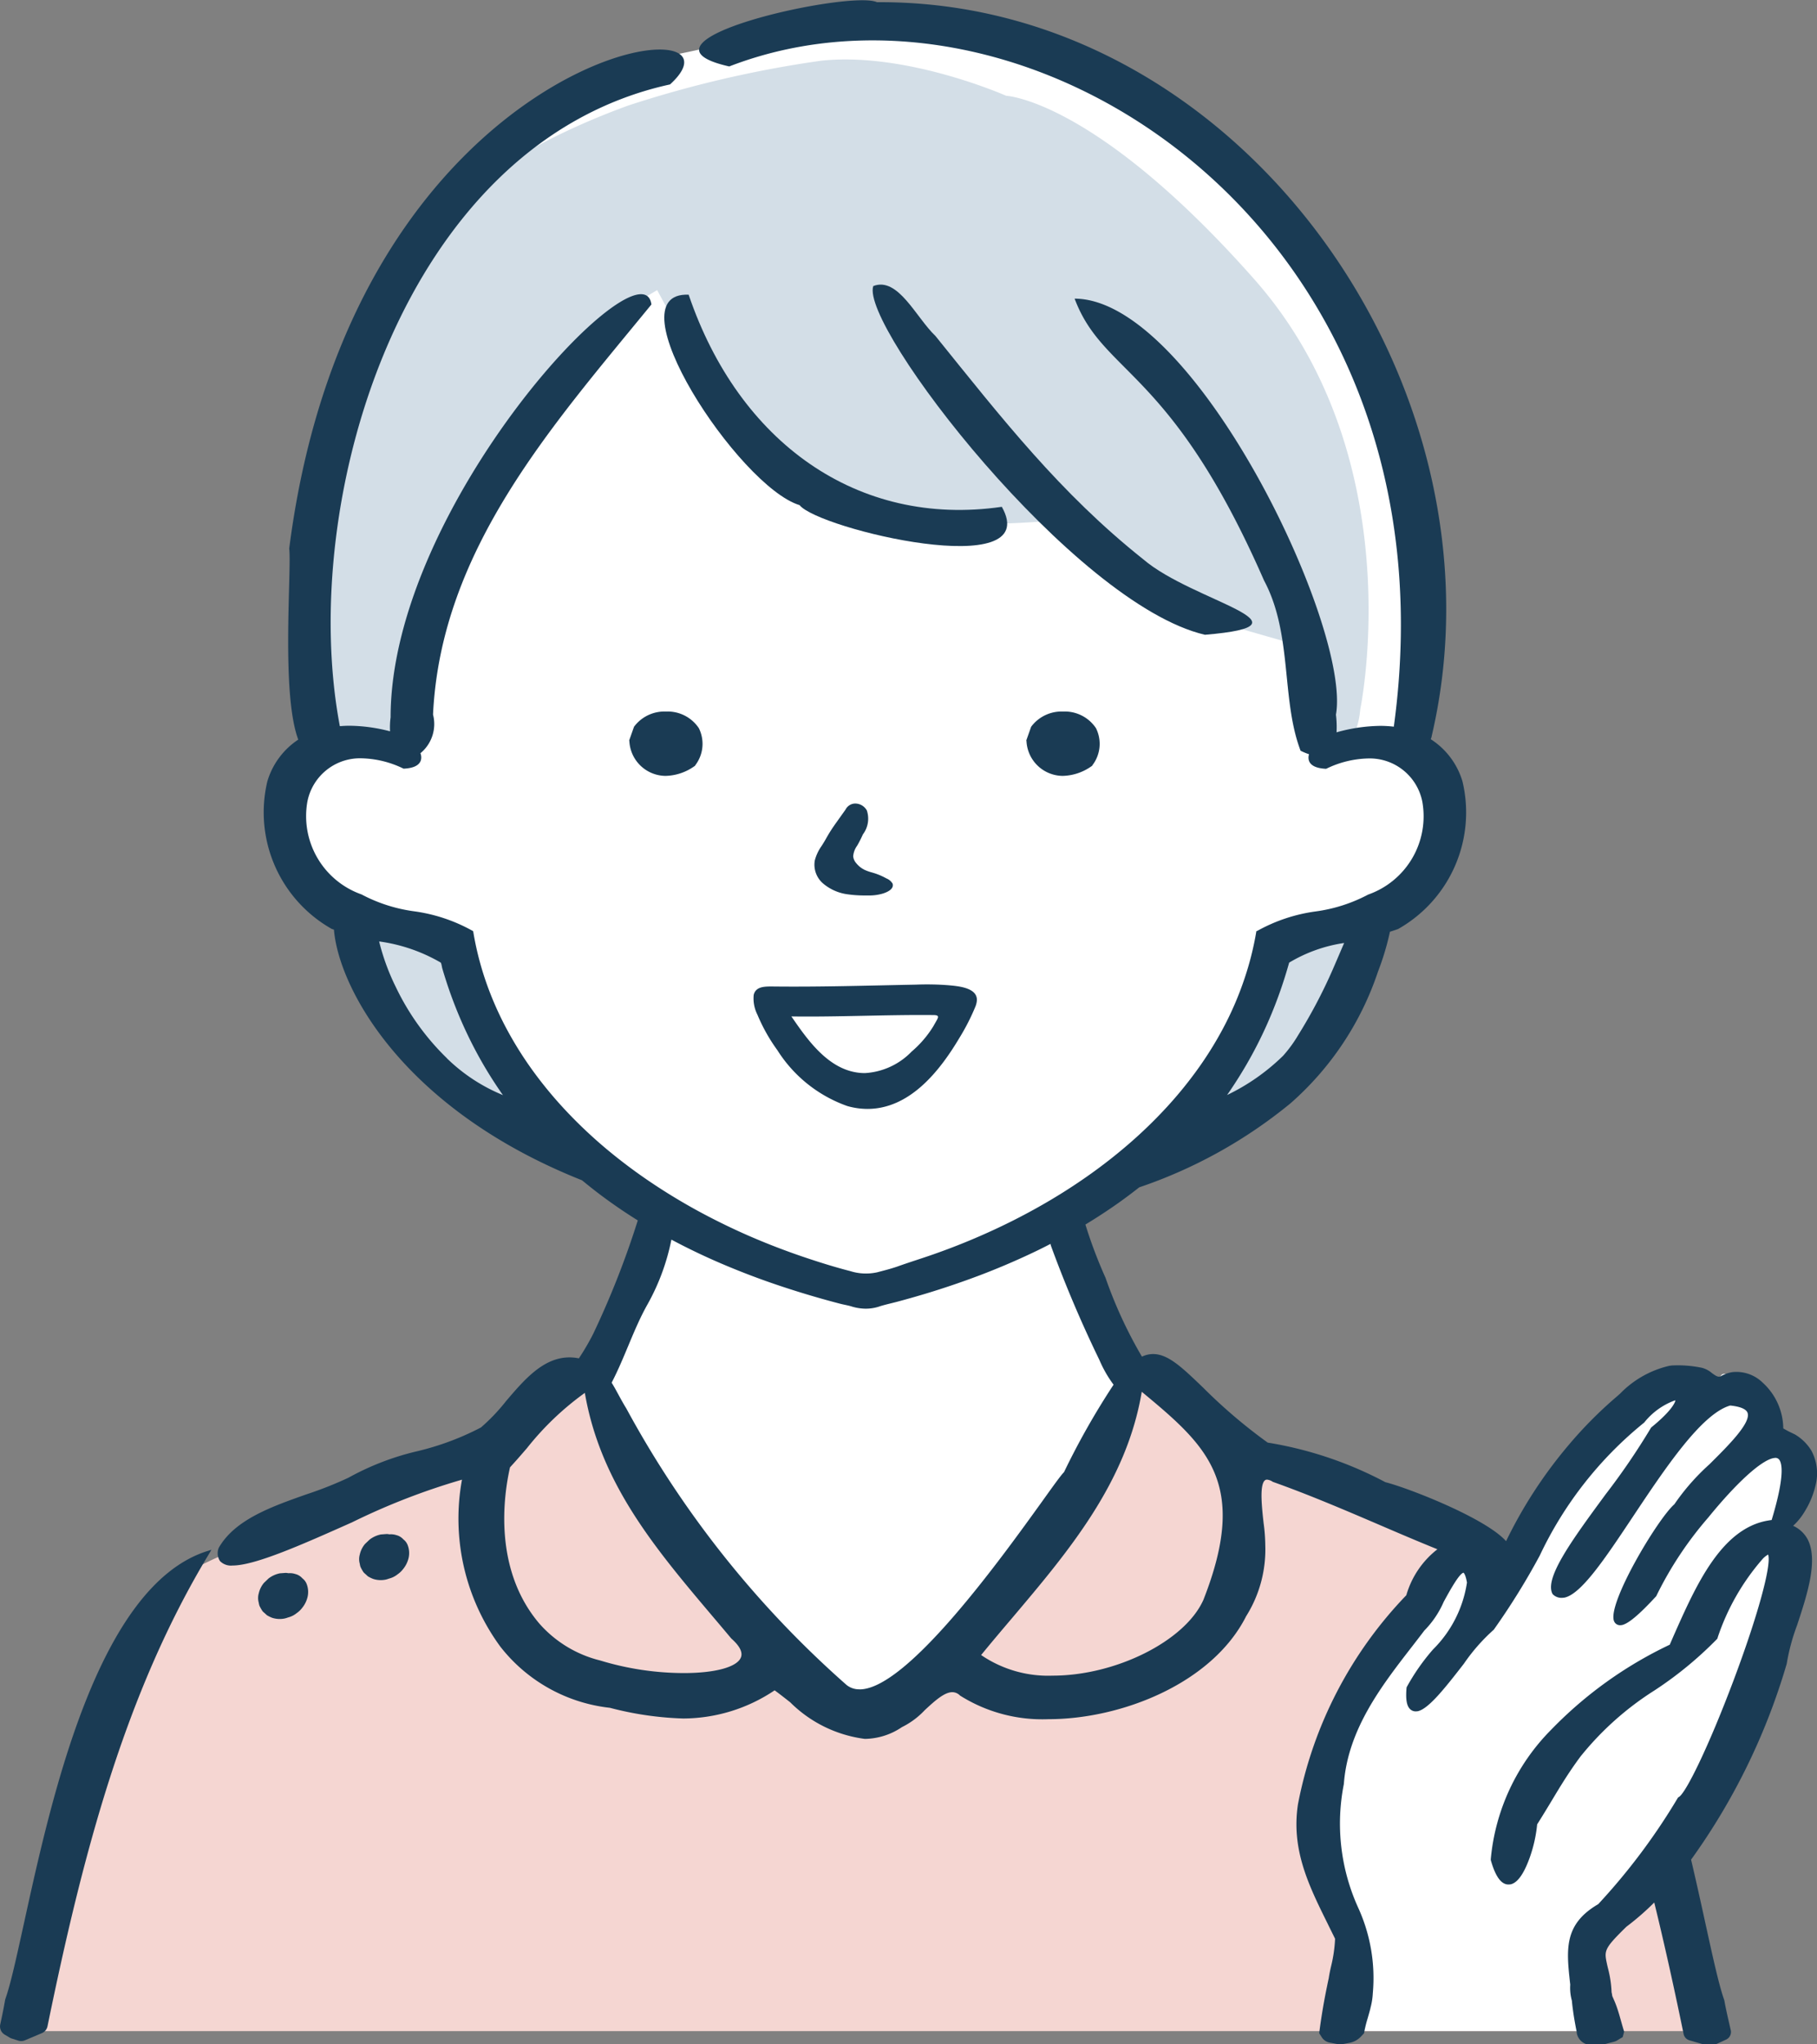<svg xmlns="http://www.w3.org/2000/svg" width="76.006" height="85.5" viewBox="0 0 76.006 85.5"><rect x="0" y="0" width="76.006" height="85.5" fill="#808080" stroke="none"/><g transform="translate(-1012.741 -1541)"><g transform="translate(765.359 1502.446)"><g transform="translate(248.371 39.629)"><path d="M334.908,46.71s-9.752,3.282-12.445,12.331A40.668,40.668,0,0,0,321,75.562a3.266,3.266,0,0,0-1.284,1.578c-.617,1.271-1.029,2.468,0,3.59a8.509,8.509,0,0,0,2.375,1.747,14.405,14.405,0,0,0,1.271,3.488,24.625,24.625,0,0,0,6.078,5.523c1.625.908,6.007,3.526,6.007,3.526l-3.391,6.712,2.853,5.078,7.906,9h1.08s.952.317,1.978-.86,6.261-7.515,6.261-7.515l3.009-5.737-3.035-7s4.086-2.373,4.46-2.447S362.1,89.7,362.7,88.508s2.244-5.833,2.244-5.833l2.692-2.094s.748-3.216.224-4.188-1.571-.449-1.271-1.271a16.612,16.612,0,0,0,.748-3.066c.075-.748.15-10.4-3.291-15.182s-7.628-9.423-13.462-10.695-10.1-.9-11.143-.524S334.908,46.71,334.908,46.71Z" transform="translate(-308.648 -45.298)" fill="#fff"/><path d="M276.993,398.443a4.5,4.5,0,0,0-2.475,1.83c-.646,1.291-2.69,1.883-3.282,2.152s-9.9,3.444-11.03,4.466-6.618,19-6.618,19h70.491S321.645,414.67,320,411.9a16.78,16.78,0,0,0-8.091-7.526,67.26,67.26,0,0,0-7.526-2.659s-2.982-3.335-3.5-3.393-.914-.285-1.367,1.187-7.506,10.807-7.685,10.977-2.885,1.98-3,2.037a6.838,6.838,0,0,1-1.08,0s-7.526-8.091-8.657-10.072S276.993,398.443,276.993,398.443Z" transform="translate(-253.587 -342.014)" fill="#f5d6d2"/><path d="M606.808,399.438s-.994-.058-2.809,1.623-3.676,3.342-4.659,5.642-.612.854-1.116.476-.62-.495-1.374.085-.464,1.044-1.8,2.551-1.159.725-2.145,2.565-1.1.971-1.391,2.884-.986,1.855-.348,3.652.995,1.565,1.309,2.783.43.7.488,1.971a10.523,10.523,0,0,1-.458,2.939H603.05s-.352-3.422-.03-4.05,2.029-1.847,2.583-2.715,4.464-8.1,4.464-8.1,1.217-4.608.986-5.416a2.093,2.093,0,0,1,.029-1.619c.2-.812.725-1.855,0-2.377s-1.073.522-1.073-.522.174-.767-.232-1.4-1.429-1.589-1.642-1.2S606.808,399.438,606.808,399.438Z" transform="translate(-537.145 -342.735)" fill="#fff"/><g transform="translate(11.909 1.412)"><path d="M342.214,278.57c.219.087,3.764,1.051,3.764,1.182s2.408,6.522,3.633,7.617-2.145-.306-2.145-.306-4.684-3.414-5.034-5.34A12.186,12.186,0,0,1,342.214,278.57Z" transform="translate(-339.977 -242.803)" fill="#d3dee7"/><path d="M555.9,279.2c0,.131-1.97,6.041-3.5,7.485s-1.576,2.057-.613,1.576,5.165-3.589,5.165-3.589,2.8-5.734,2.8-5.822.044-.832.044-.832Z" transform="translate(-515.627 -242.341)" fill="#d3dee7"/><path d="M341.739,56.068s-5.064,1.745-6.825,3.927-3.853,4.69-4.513,6.981-2.092,4.145-2.092,7.744.44,8.29.44,8.29H331.5a8.824,8.824,0,0,0,.991-3.054,30.135,30.135,0,0,1,2.3-6.942c.932-2.011,6.585-8.24,6.8-8.4s1.309-.811,1.309-.811,2.522,4.693,3.235,5.835,4.171,3.445,6.2,3.825a44.717,44.717,0,0,0,7.394-.039s2.274,2.123,3.042,2.666A16.686,16.686,0,0,0,365.4,77.4c.274.109,4.236,1.236,4.236,1.236l.424,2.087s.06,1.693,1.1,2.073,1.152-1.467,1.152-1.467,2.194-10.489-4.443-17.989S357.5,55.676,357.5,55.676s-4.169-1.848-7.734-1.467A46.845,46.845,0,0,0,341.739,56.068Z" transform="translate(-328.309 -54.157)" fill="#d3dee7"/></g></g><g transform="translate(247.382 38.555)"><path d="M248.384,460.848c-.31,1.409-.553,2.527-.775,3.157a.347.347,0,0,0-.016.061c-.049.292-.118.63-.2,1.007a.4.4,0,0,0,.185.431l.207.123a.4.4,0,0,0,.081.037l.279.09a.4.4,0,0,0,.28-.013l.71-.3a.4.4,0,0,0,.234-.287c1.476-7.2,3.243-13.95,6.757-19.759l.1-.171-.2.063C251.47,446.767,249.539,455.581,248.384,460.848Z" transform="translate(-247.382 -380.405)" fill="#1a3b54"/><path d="M370.948,101.754a3.611,3.611,0,0,0,.441-1.071,2.015,2.015,0,0,0-.17-1.451,1.991,1.991,0,0,0-.67-.669c-.015-.01-.059-.032-.118-.06a3.858,3.858,0,0,1-.391-.206,2.622,2.622,0,0,0-.857-1.909,1.571,1.571,0,0,0-1.263-.445l-.048.008a1.382,1.382,0,0,0-.448.166.163.163,0,0,1-.05.016c-.1.014-.208-.069-.327-.156a1.053,1.053,0,0,0-.41-.214,4.928,4.928,0,0,0-1.19-.1c-.062,0-.123.01-.183.019a4.186,4.186,0,0,0-2.052,1.164l-.113.1a17.511,17.511,0,0,0-2.068,2.084,19.081,19.081,0,0,0-2.586,3.984l0,0c-.87-.974-4.108-2.23-5.05-2.467a15.912,15.912,0,0,0-4.922-1.655,22.109,22.109,0,0,1-2.693-2.292c-.884-.849-1.468-1.412-2.1-1.412a1.078,1.078,0,0,0-.467.109,18.546,18.546,0,0,1-1.524-3.3,19.55,19.55,0,0,1-.841-2.226q.712-.43,1.391-.91.438-.312.861-.646a20.158,20.158,0,0,0,6.326-3.513,12.644,12.644,0,0,0,3.661-5.51,11.089,11.089,0,0,0,.5-1.667c.116-.037.232-.074.343-.115a5.6,5.6,0,0,0,2.693-6.166,3.163,3.163,0,0,0-1.329-1.772.564.564,0,0,0,.042-.142c3.4-14.541-7.976-30.787-23.208-30.684-1.106-.525-10.853,1.635-6.179,2.687,12.589-4.863,30.628,6.933,27.8,27.615a4.824,4.824,0,0,0-.562-.034,7.032,7.032,0,0,0-1.834.27,4.242,4.242,0,0,0-.025-.739c.649-3.639-5.912-17.381-10.931-17.4,1.2,3.2,4.027,2.888,7.923,11.788,1.2,2.243.707,4.965,1.529,7.121a2.634,2.634,0,0,0,.354.147.448.448,0,0,0-.007.258c.064.21.3.328.7.35h.023l.02-.009a4.193,4.193,0,0,1,1.724-.423,2.243,2.243,0,0,1,2.278,1.807,3.472,3.472,0,0,1-2.264,3.886,6.544,6.544,0,0,1-2.195.705,6.917,6.917,0,0,0-2.444.814L348,77.5l-.006.035a12.724,12.724,0,0,1-.5,1.976,13.588,13.588,0,0,1-.8,1.889,15.03,15.03,0,0,1-1.084,1.781,16.974,16.974,0,0,1-1.343,1.663,19.271,19.271,0,0,1-1.578,1.534,21.8,21.8,0,0,1-1.79,1.395q-.958.67-1.979,1.245-1.046.591-2.144,1.085-1.122.507-2.285.914c-.506.178-1.005.33-1.509.511-.292.1-.565.168-.848.242a2.175,2.175,0,0,1-1.121-.051c-.653-.168-1.3-.371-1.94-.587q-1.168-.395-2.3-.887-1.1-.481-2.161-1.059-1.028-.563-2-1.22A22.157,22.157,0,0,1,320.8,86.6a19.626,19.626,0,0,1-1.608-1.511,17.286,17.286,0,0,1-1.378-1.641,15.28,15.28,0,0,1-1.123-1.76,13.775,13.775,0,0,1-.846-1.869,12.831,12.831,0,0,1-.545-1.968q-.03-.156-.056-.313l-.006-.035-.032-.02a6.916,6.916,0,0,0-2.444-.814,6.543,6.543,0,0,1-2.194-.705,3.472,3.472,0,0,1-2.264-3.886,2.243,2.243,0,0,1,2.278-1.807,4.193,4.193,0,0,1,1.724.423l.021.009h.023c.4-.022.633-.14.7-.35a.466.466,0,0,0-.018-.295,1.58,1.58,0,0,0,.527-1.617c.326-6.9,5-12.095,9.135-17.152-.371-2.763-10.909,8.373-10.91,17.268a3.184,3.184,0,0,0-.023.585,6.884,6.884,0,0,0-1.7-.233c-.136,0-.268.007-.4.018-1.785-9.432,2.622-24.392,13.812-26.842,3.97-3.608-13.229-1.707-15.93,19.413.106.9-.347,6.044.378,7.991a3.168,3.168,0,0,0-1.294,1.751,5.6,5.6,0,0,0,2.694,6.166c.03.011.062.02.093.031.2,2.435,2.871,7.5,10.376,10.483.2.163.4.324.6.479q.822.63,1.7,1.178l.034.021a36.612,36.612,0,0,1-1.865,4.744,9.888,9.888,0,0,1-.6,1.027h0a1.9,1.9,0,0,0-.393-.041c-1.093,0-1.887.93-2.655,1.831a8.022,8.022,0,0,1-1.048,1.1,11.449,11.449,0,0,1-2.659.992,11.194,11.194,0,0,0-2.884,1.11,15.85,15.85,0,0,1-1.75.693c-1.475.52-3,1.059-3.675,2.239a.6.6,0,0,0,.055.557.643.643,0,0,0,.52.183h0c.947,0,2.915-.877,5-1.806a28.245,28.245,0,0,1,4.6-1.785,9.05,9.05,0,0,0,1.607,6.987,6.751,6.751,0,0,0,4.58,2.555,13.584,13.584,0,0,0,3.067.447,6.887,6.887,0,0,0,3.824-1.178c.208.151.424.322.651.5a5.394,5.394,0,0,0,3.122,1.531,2.823,2.823,0,0,0,1.552-.492,3.317,3.317,0,0,0,.957-.712c.4-.369.811-.75,1.152-.75a.458.458,0,0,1,.322.142,6.454,6.454,0,0,0,3.7.988c3.029,0,6.841-1.481,8.268-4.307a5.239,5.239,0,0,0,.8-2.974,7.116,7.116,0,0,0-.068-.908c-.074-.66-.174-1.564.038-1.787a.136.136,0,0,1,.1-.044.506.506,0,0,1,.245.093c1.5.533,3,1.174,4.446,1.794.8.344,1.617.694,2.439,1.026h0a3.745,3.745,0,0,0-1.3,1.922,17.291,17.291,0,0,0-4.532,8.74c-.29,1.9.449,3.395,1.23,4.975l.016.032c.1.208.207.418.306.622a5.91,5.91,0,0,1-.158,1.113c-.052.217-.085.386-.106.529l0,.007-.006.023q-.036.163-.067.321c-.128.614-.234,1.242-.316,1.867l-.012.09.109.17a.5.5,0,0,0,.327.222l.349.067a.5.5,0,0,0,.186,0l.288-.054a.9.9,0,0,0,.5-.276l.119-.13.011-.067a5.168,5.168,0,0,1,.141-.562l.024-.084c.03-.105.061-.214.089-.323h0v-.006l0-.006a2.916,2.916,0,0,0,.1-.619,7.082,7.082,0,0,0-.62-3.6,8.5,8.5,0,0,1-.591-5.153c.166-2.283,1.579-4.107,2.826-5.717.185-.238.366-.473.538-.7a3.966,3.966,0,0,0,.813-1.205c.226-.414.645-1.184.828-1.217.014.01.086.075.145.41a4.981,4.981,0,0,1-1.421,2.8,8.848,8.848,0,0,0-1.1,1.576l-.008.026,0,.018c-.04.475.009.747.158.883a.338.338,0,0,0,.285.082l.016,0c.459-.083,1.178-1.008,1.94-1.988a7.822,7.822,0,0,1,1.224-1.4l.025-.022.01-.013a29.542,29.542,0,0,0,1.916-3.09,15.847,15.847,0,0,1,4.354-5.551l.019-.017a2.91,2.91,0,0,1,1.272-.918l.03,0c-.021.092-.154.429-1.007,1.124l-.018.021-.009.016a28.831,28.831,0,0,1-1.888,2.767c-1.381,1.881-2.574,3.5-2.219,4.163l.016.02.012.011a.514.514,0,0,0,.429.127l.024,0c.71-.129,1.714-1.636,2.877-3.382,1.347-2.022,2.874-4.314,4.075-4.656.417.042.668.147.725.305.151.421-.814,1.379-1.592,2.151a9.347,9.347,0,0,0-1.469,1.673c-.708.619-2.84,4.2-2.519,4.9a.27.27,0,0,0,.3.155l.016,0c.269-.049.727-.432,1.442-1.208l.017-.029.005-.015a15.1,15.1,0,0,1,2.151-3.241c1.194-1.467,2.22-2.4,2.743-2.494l.019,0a.2.2,0,0,1,.2.054c.129.145.26.668-.305,2.537l-.081.011-.1.017c-1.942.351-2.993,2.723-3.92,4.815l-.162.373a17.07,17.07,0,0,0-4.947,3.543,8.817,8.817,0,0,0-2.539,5.424l0,.025,0,.015c.206.732.467,1.065.8,1.018l.016,0c.288-.052.556-.417.8-1.085a5.807,5.807,0,0,0,.324-1.426c.233-.368.44-.711.607-.988.361-.6.7-1.166,1.2-1.842a12.63,12.63,0,0,1,3.112-2.779,15.6,15.6,0,0,0,2.6-2.138l.012-.014.017-.029,0-.015a9.613,9.613,0,0,1,1.879-3.291.916.916,0,0,1,.234-.188c.155.427-.443,2.6-1.456,5.29-1.066,2.83-1.993,4.686-2.274,4.847l-.039.025-.019.033a26.3,26.3,0,0,1-3.319,4.427c-1.453.848-1.334,1.906-1.17,3.366a1.984,1.984,0,0,0,.068.669c.01.109.022.222.039.344.036.282.09.6.165.973l0,.029a.6.6,0,0,0,.6.505h.374a.606.606,0,0,0,.151-.019l.412-.107a.606.606,0,0,0,.214-.1l.171-.1.061-.228c-.138-.439-.227-.848-.379-1.216-.037-.092-.078-.182-.118-.273l-.013-.088-.016-.07a4.616,4.616,0,0,0-.15-1c-.015-.062-.029-.12-.041-.175-.12-.566-.135-.639.808-1.564a11.042,11.042,0,0,0,1.168-1.016h0c.418,1.7.862,3.712,1.228,5.5a.349.349,0,0,0,.246.265l.544.158.04.009.142.024a.784.784,0,0,0,.456-.061l.344-.158a.35.35,0,0,0,.2-.4c-.1-.434-.211-.911-.263-1.216a.311.311,0,0,0-.013-.052c-.222-.63-.466-1.75-.776-3.161-.18-.825-.381-1.737-.607-2.7a26.951,26.951,0,0,0,4-8.191,8.527,8.527,0,0,1,.434-1.614c.419-1.271.893-2.712.443-3.591a1.29,1.29,0,0,0-.609-.567A2.628,2.628,0,0,0,370.948,101.754ZM347.564,83.117a17.641,17.641,0,0,0,.887-1.733,18.407,18.407,0,0,0,.705-1.852q.114-.355.215-.715a6.211,6.211,0,0,1,2.3-.822c-.161.374-.32.75-.483,1.123a21.422,21.422,0,0,1-1.439,2.73,5.515,5.515,0,0,1-.633.866,8.794,8.794,0,0,1-2.341,1.64Q347.192,83.753,347.564,83.117Zm-33.422-.3A10.407,10.407,0,0,1,312,79.833a9.336,9.336,0,0,1-.695-1.9l.019,0a6.973,6.973,0,0,1,2.552.879c.035.027.054.189.067.234q.035.121.072.242.074.24.153.478.158.471.341.933a17.913,17.913,0,0,0,.819,1.777,17.427,17.427,0,0,0,1,1.658c.051.075.1.149.157.224A7.342,7.342,0,0,1,314.142,82.821Zm12.293,25.066c-.165.4-1.079.648-2.386.648a12.067,12.067,0,0,1-3.5-.527A4.972,4.972,0,0,1,318,106.454c-1.911-2.253-1.5-5.3-1.221-6.528.241-.261.474-.53.707-.8a12.057,12.057,0,0,1,2.423-2.314c.654,3.8,2.947,6.512,5.375,9.382.247.291.495.585.752.892C326.392,107.4,326.526,107.668,326.434,107.887Zm4.964,1.328a.834.834,0,0,1-.538-.179,42.147,42.147,0,0,1-9.217-11.569c-.127-.205-.233-.4-.335-.588s-.183-.337-.279-.489l0,0c.561-1.077.922-2.254,1.508-3.289a9.229,9.229,0,0,0,.992-2.695q.216.115.434.227,1,.51,2.041.937,1.088.449,2.208.817,1.175.388,2.373.7c.17.044.344.069.511.124a2.063,2.063,0,0,0,.538.083,1.8,1.8,0,0,0,.639-.107c.225-.068.456-.118.684-.178q.6-.16,1.2-.34,1.149-.347,2.272-.771,1.069-.406,2.105-.892.43-.2.852-.421c.006.024.011.048.017.071a51.092,51.092,0,0,0,2.031,4.787,5.029,5.029,0,0,0,.591,1.031h0a31.508,31.508,0,0,0-2.072,3.656c-.123.12-.443.565-.927,1.242C337.338,103.714,333.392,109.214,331.4,109.214Zm14.376-3.723c-.774,1.708-3.658,3.151-6.3,3.151a4.97,4.97,0,0,1-2.989-.862c.427-.523.87-1.046,1.3-1.552,2.352-2.782,4.784-5.658,5.419-9.459C345.938,99.031,347.712,100.582,345.775,105.492Z" transform="translate(-295.445 -38.555)" fill="#1a3b54"/><g transform="translate(26.325 29.76)"><path d="M445.932,296.969c-.326,0-.735-.022-.824.351a1.507,1.507,0,0,0,.156.83,7.316,7.316,0,0,0,.836,1.486,5.707,5.707,0,0,0,2.924,2.333,3.1,3.1,0,0,0,.839.12c1.776,0,3.027-1.586,3.852-2.974a9.059,9.059,0,0,0,.66-1.29.874.874,0,0,0,.068-.27.368.368,0,0,0,0-.059c-.031-.495-.831-.545-1.192-.58a11.46,11.46,0,0,0-1.353-.025C449.9,296.929,447.948,296.991,445.932,296.969Zm6.692,1.195c.322,0,.183.127.006.455a4.447,4.447,0,0,1-.916,1.072,2.95,2.95,0,0,1-1.952.9c-1.426,0-2.355-1.316-3.077-2.37C448.6,298.249,450.743,298.143,452.624,298.164Z" transform="translate(-439.905 -285.469)" fill="#1a3b54"/><path d="M463.128,250.719a1.087,1.087,0,0,0,.166-1,.561.561,0,0,0-.492-.291.46.46,0,0,0-.4.254l-.337.473c-.094.132-.188.263-.275.4-.071.11-.137.222-.2.335-.056.1-.111.19-.185.307a1.852,1.852,0,0,0-.29.618,1.038,1.038,0,0,0,.334.945,1.984,1.984,0,0,0,1.056.467,4.991,4.991,0,0,0,.621.046l.065,0,.16,0a1.98,1.98,0,0,0,.62-.082c.309-.1.452-.245.4-.412a.536.536,0,0,0-.259-.219l-.028-.015a2.747,2.747,0,0,0-.341-.156c-.076-.03-.155-.054-.234-.077a2.017,2.017,0,0,1-.289-.1,1.037,1.037,0,0,1-.384-.306.5.5,0,0,1-.114-.273.877.877,0,0,1,.165-.44A4.67,4.67,0,0,0,463.128,250.719Z" transform="translate(-453.358 -245.581)" fill="#1a3b54"/><path d="M518.314,225.276a1.584,1.584,0,0,0-1.324.619l-.014.02-.2.565.007.044a1.529,1.529,0,0,0,1.513,1.443h0a2.161,2.161,0,0,0,1.2-.4l.032-.022.02-.034a1.471,1.471,0,0,0,.141-1.54A1.567,1.567,0,0,0,518.314,225.276Z" transform="translate(-500.169 -225.276)" fill="#1a3b54"/><path d="M414.086,225.276a1.584,1.584,0,0,0-1.324.619l-.014.02-.2.565.007.044a1.529,1.529,0,0,0,1.513,1.443h0a2.161,2.161,0,0,0,1.2-.4l.032-.022.02-.034a1.472,1.472,0,0,0,.141-1.54A1.567,1.567,0,0,0,414.086,225.276Z" transform="translate(-412.553 -225.276)" fill="#1a3b54"/></g><g transform="translate(27.786 11.904)"><path d="M487.788,124.737c-3.487-2.772-5.918-5.9-8.7-9.347-.808-.765-1.563-2.492-2.6-2.086-.56,1.664,8.369,13.293,13.874,14.585C495.214,127.481,489.859,126.508,487.788,124.737Z" transform="translate(-467.745 -113.244)" fill="#1a3b54"/><path d="M427.379,124.678c.788,1,10.246,3.255,8.46.07-6.044.876-11.008-2.709-13.1-8.872C419.487,115.739,424.829,123.9,427.379,124.678Z" transform="translate(-421.718 -115.455)" fill="#1a3b54"/></g><g transform="translate(10.796 64.16)"><path d="M343.486,441.336a.574.574,0,0,0-.29-.177.724.724,0,0,0-.293-.034.651.651,0,0,0-.111-.014l-.244.018a1.15,1.15,0,0,0-.474.215l-.194.185a1.034,1.034,0,0,0-.217.44.7.7,0,0,0,0,.388.677.677,0,0,0,.031.133,1.976,1.976,0,0,0,.124.22.848.848,0,0,0,.09.084l.09.084a1.328,1.328,0,0,0,.226.112,1.031,1.031,0,0,0,.514.03.962.962,0,0,0,.143-.043.937.937,0,0,0,.366-.182,1,1,0,0,0,.226-.215,1.14,1.14,0,0,0,.233-.473.919.919,0,0,0-.027-.495A.55.55,0,0,0,343.486,441.336Z" transform="translate(-337.409 -441.111)" fill="#1a3b54"/><path d="M316.966,451.536a.573.573,0,0,0-.29-.177.722.722,0,0,0-.293-.034.647.647,0,0,0-.111-.014l-.244.018a1.149,1.149,0,0,0-.474.215l-.193.185a1.034,1.034,0,0,0-.217.44.7.7,0,0,0,0,.388.676.676,0,0,0,.031.133,2.009,2.009,0,0,0,.125.22.83.83,0,0,0,.09.084l.09.084a1.334,1.334,0,0,0,.226.112,1.03,1.03,0,0,0,.513.03.949.949,0,0,0,.144-.043.936.936,0,0,0,.366-.182,1,1,0,0,0,.226-.214,1.142,1.142,0,0,0,.233-.473.919.919,0,0,0-.027-.495A.55.55,0,0,0,316.966,451.536Z" transform="translate(-315.116 -449.685)" fill="#1a3b54"/></g></g></g></g></svg>